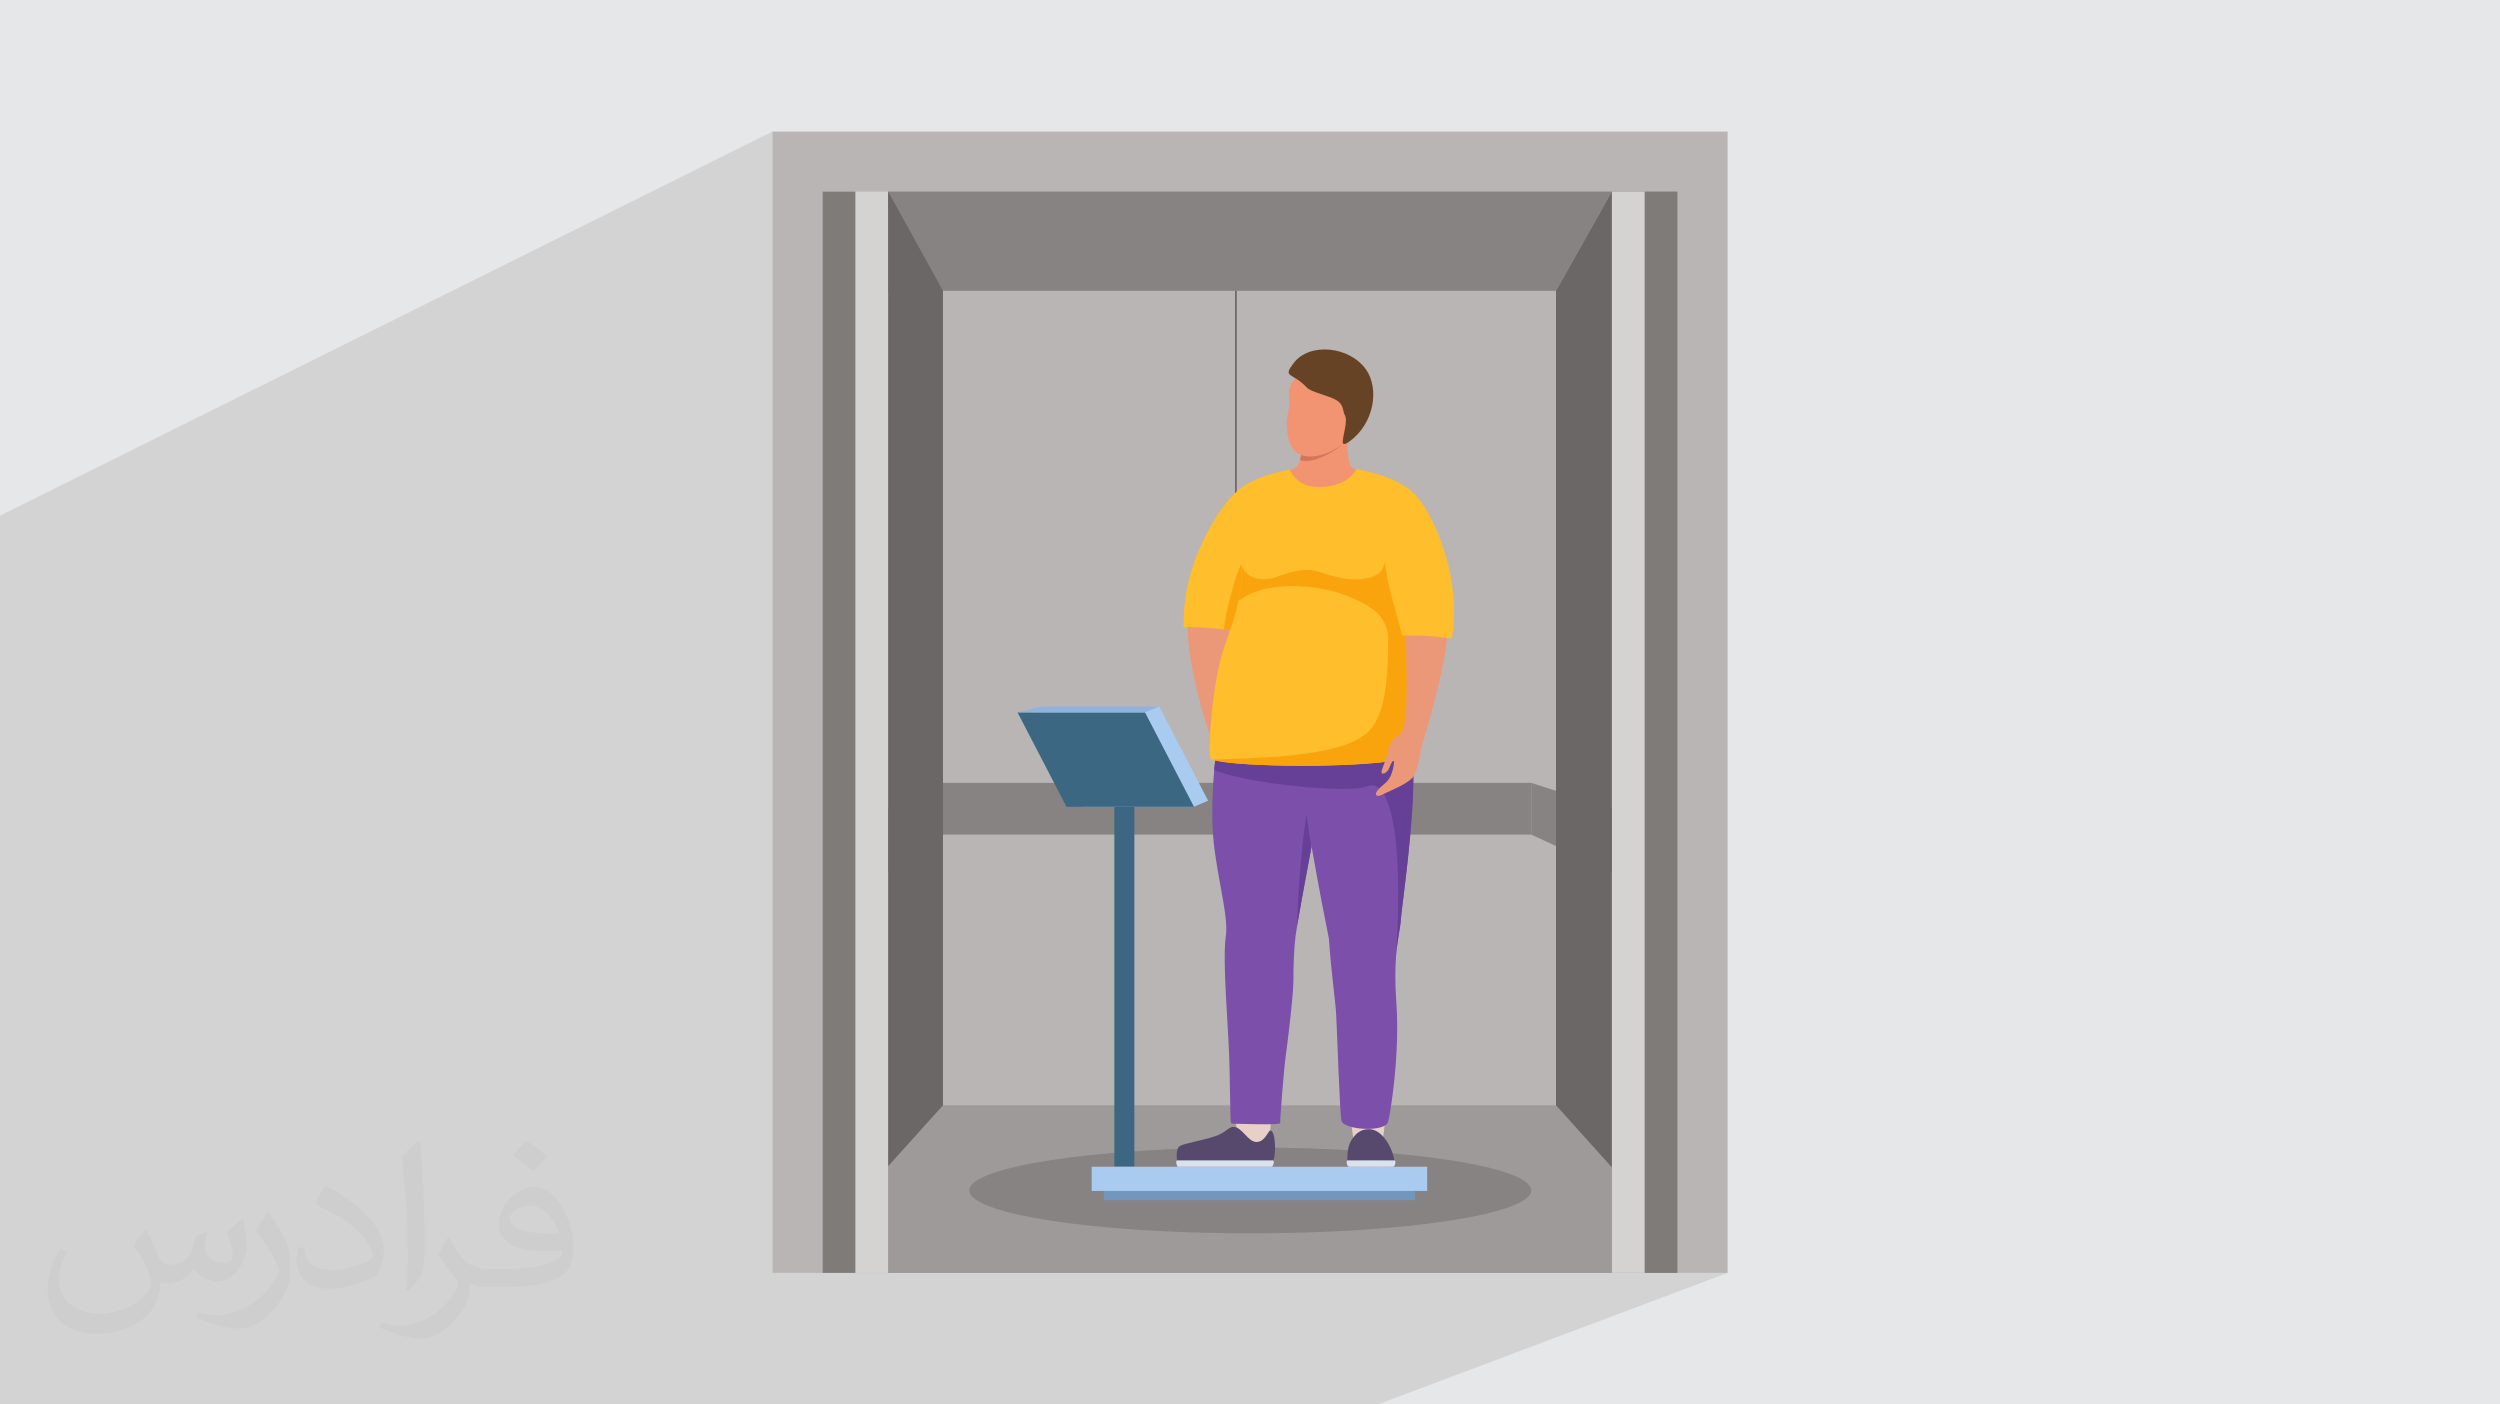 <?xml version="1.0" encoding="UTF-8"?>
<!DOCTYPE svg PUBLIC "-//W3C//DTD SVG 1.0//EN" "http://www.w3.org/TR/2001/REC-SVG-20010904/DTD/svg10.dtd">
<!-- Creator: CorelDRAW -->
<svg xmlns="http://www.w3.org/2000/svg" xml:space="preserve" width="94.192mm" height="52.917mm" version="1.0" style="shape-rendering:geometricPrecision; text-rendering:geometricPrecision; image-rendering:optimizeQuality; fill-rule:evenodd; clip-rule:evenodd"
viewBox="0 0 9404.92 5283.66"
 xmlns:xlink="http://www.w3.org/1999/xlink"
 xmlns:xodm="http://www.corel.com/coreldraw/odm/2003">
 <defs>
  <style type="text/css">
   <![CDATA[
    .fil24 {fill:#664324}
    .fil4 {fill:#D4D3D2;fill-rule:nonzero}
    .fil3 {fill:#B9B5B4;fill-rule:nonzero}
    .fil8 {fill:#9D9A99;fill-rule:nonzero}
    .fil6 {fill:#868382;fill-rule:nonzero}
    .fil5 {fill:#7F7B79;fill-rule:nonzero}
    .fil7 {fill:#6A6766;fill-rule:nonzero}
    .fil9 {fill:#3C6782;fill-rule:nonzero}
    .fil14 {fill:#57496D;fill-rule:nonzero}
    .fil17 {fill:#654096;fill-rule:nonzero}
    .fil10 {fill:#7396BC;fill-rule:nonzero}
    .fil16 {fill:#7B4FAA;fill-rule:nonzero}
    .fil12 {fill:#90B3DD;fill-rule:nonzero}
    .fil11 {fill:#A8CBEF;fill-rule:nonzero}
    .fil22 {fill:#D1765A;fill-rule:nonzero}
    .fil15 {fill:#D9E2EE;fill-rule:nonzero}
    .fil13 {fill:#E8CFC8;fill-rule:nonzero}
    .fil18 {fill:#EB9878;fill-rule:nonzero}
    .fil21 {fill:#F29471;fill-rule:nonzero}
    .fil23 {fill:#F29472;fill-rule:nonzero}
    .fil20 {fill:#F9A40D;fill-rule:nonzero}
    .fil19 {fill:#FFBE2C;fill-rule:nonzero}
    .fil2 {fill:#373435;fill-opacity:0.031}
    .fil1 {fill:#2B2A29;fill-opacity:0.102}
    .fil0 {fill:#E6E7E8}
   ]]>
  </style>
 </defs>
 <g id="Layer_x0020_1">
  <polygon class="fil0" points="-0,0 9404.92,0 9404.92,5283.66 -0,5283.66 "/>
  <polygon class="fil1" points="5182.58,5283.66 1683.42,5283.66 -0,5283.66 -0,1939.98 2905.68,495.03 2905.68,4788.63 6499.23,4788.63 "/>
  <path class="fil2" d="M548.54 4627.69c17.95,27.21 29.6,53.36 40.96,82.43 8.45,16.91 12.93,48.09 52.57,48.09 11.61,0 28.28,-3.42 43.06,-11.61 16.63,-8.73 29.32,-21.94 35.94,-42l15.85 -53.36 38.57 -19.02 2.64 2.64c-5.27,20.09 -6.59,39.36 -6.59,54.43 0,44.63 38.57,61.56 69.22,61.56 17.95,0 34.09,-8.73 34.09,-25.11 0,-21.13 -8.98,-57.06 -20.62,-89.29 17.95,-17.95 35.94,-35.94 56.53,-50.47l3.17 1.6c8.98,38.04 14,75.56 14,100.66 0,24.57 -10.83,51.79 -19.81,69.49 -18.49,34.87 -51.25,62.62 -90.87,62.62 -30.1,0 -63.65,-15.07 -86.66,-43.06l-1.32 0c-21.66,26.96 -55.22,51.25 -108.86,51.25l-16.63 0c-2.64,35.41 -10.29,60.49 -21.94,82.95 -31.95,62.34 -126.81,106.47 -216.1,106.47 -124.17,0 -186.51,-71.59 -186.51,-166.96 0,-58.91 19.27,-113.6 48.88,-152.42l24.29 10.04c-18.49,35.41 -30.91,68.68 -30.91,101.45 0,89.29 72.66,131.83 156.4,131.83 77.68,0 173.83,-49.41 191.28,-106.72 -6.59,-62.62 -30.1,-91.93 -66.04,-148.99 10.83,-19.02 24.83,-38.04 42.28,-58.38l3.17 0 0 0 0 0 -0.02 -0.09zm1432.13 -336.04c26.15,16.39 51.79,35.66 76.87,57.85 -14,19.81 -31.45,37.79 -53.11,53.64 -25.11,-20.34 -50.19,-37.79 -75.84,-56.27 17.42,-19.55 34.62,-38.29 52.04,-55.22l0 0 0 0 0 0 0 0 0 0 0.03 0zm13.47 244.11c-42.28,0 -76.87,27.75 -76.87,48.34 0,44.13 84.53,57.85 185.72,57.31 -12.68,-51.79 -57.06,-105.68 -108.86,-105.68l0.01 0.03zm-94.86 236.19c54.96,0 103.04,-1.6 139.74,-10.83 40.96,-10.29 75.56,-30.91 75.56,-45.17 0,-3.7 0,-8.19 -1.32,-11.89 -22.98,2.11 -49.41,2.11 -72.38,2.11 -74.49,0 -131.55,-16.91 -154.02,-58.66 -5.55,-11.61 -9.51,-24.57 -9.51,-39.36 0,-40.43 17.42,-79.79 48.09,-107 25.61,-22.45 53.89,-36.44 82.67,-36.44 52.04,0 93.51,41.75 122.57,107.54 15.85,35.94 26.68,77.4 26.68,129.72 0,34.87 -9.51,64.19 -31.17,85.85 -40.43,39.11 -114.92,53.89 -229.04,53.89l-51.79 0 0 0 -13.47 0c-28.28,0 -48.62,-5.02 -64.72,-17.42l-2.64 0c0.79,6.59 1.32,12.93 1.32,19.02 0,25.61 -8.45,58.38 -25.61,84.53 -50.72,75.3 -105.68,108.04 -153.24,108.04 -48.09,0 -107,-18.49 -160.11,-42.54l9.51 -18.49c17.17,7.13 40.96,11.89 73.7,11.89 85.85,0 198.66,-82.43 212.66,-163 -3.17,-6.59 -8.98,-15.32 -17.17,-24.57 -25.11,-29.85 -40.96,-54.68 -55.75,-80.83 12.68,-25.11 24.29,-45.17 35.13,-63.4l4.49 -0.53c36.72,74.77 69.99,117.55 144.23,117.55l11.61 0 0 0 53.89 0 0 0 0 0 0 0 0 0 0 0 0.09 0.01zm-371.98 79c6.34,-34.34 6.87,-72.91 6.87,-108.86l0 -53.36c0,-99.6 -12.68,-244.36 -22.98,-338.68 17.95,-19.27 43.06,-42 62.87,-57.31l5.81 1.6c13.47,118.62 16.63,256 16.63,383.06 0,33.3 -1.32,65.79 -4.49,89.55 -1.85,30.1 -19.27,52.83 -56.53,87.7l-8.19 -3.7zm-382.8 -157.19c1.85,46.77 24.83,83.49 105.15,83.49 49.93,0 92.19,-12.93 138.96,-35.13 8.45,-3.7 12.93,-8.73 12.93,-12.93 0,-29.32 -22.45,-68.15 -60.23,-103.55 -36.72,-33.3 -85.34,-62.62 -130.76,-82.18 -15.6,-6.59 -20.62,-13.47 -20.62,-20.09 0,-13.47 17.95,-41.75 32.77,-62.09l5.02 -0.53c52.04,27.21 110.17,67.64 153.24,112.53 39.11,41.47 63.4,83.49 63.4,129.19 0,33.81 -10.29,65.51 -26.96,95.11 -57.06,28.79 -117.83,50.72 -178.06,50.72 -73.17,0 -123.1,-34.34 -123.1,-114.92 0,-8.73 0,-22.19 3.17,-39.64l25.11 0 0 0 0 0 0 0 0 0 0 0 -0.02 0zm-132.37 -132.9l45.45 73.45c16.63,27.21 32.23,56.81 32.23,103.55l0 59.7c0,48.34 -30.91,100.13 -80.83,151.38 -39.11,34.62 -73.7,49.41 -105.68,49.41 -47.55,0 -101.98,-14.79 -164.85,-41.75l7.13 -18.49c19.81,5.27 42.79,9.77 71.06,9.77 90.36,-0.53 182.8,-66.57 225.08,-147.15 5.02,-9.26 6.87,-17.95 6.87,-24.04 0,-9.26 -5.02,-19.55 -8.98,-28.79 -22.98,-43.31 -48.62,-82.95 -76.87,-119.68 14.79,-23.25 29.6,-45.7 45.7,-67.9l3.7 0.53 0 0 0 0 0 0 0 0 0 0 -0.02 0.01z"/>
  <polygon class="fil3" points="2905.69,4788.63 6499.24,4788.63 6499.24,495.03 2905.69,495.03 "/>
  <polygon class="fil4" points="3341.28,4788.63 3094.48,4788.63 3094.48,720.6 3341.28,720.6 "/>
  <polygon class="fil5" points="3217.89,4788.63 3094.48,4788.63 3094.48,720.6 3217.89,720.6 "/>
  <polygon class="fil5" points="6310.46,4788.63 6063.66,4788.63 6063.66,720.6 6310.46,720.6 "/>
  <polygon class="fil4" points="6187.05,4788.63 6063.66,4788.63 6063.66,720.6 6187.05,720.6 "/>
  <polygon class="fil6" points="5853.65,1093.95 3341.28,1093.95 3341.28,720.6 6063.66,720.6 "/>
  <polygon class="fil6" points="5760.31,3139.65 3543.52,3139.65 3543.52,2945.18 5760.31,2945.18 "/>
  <polygon class="fil6" points="3543.52,3139.65 3341.28,3279.65 3341.28,3042.41 3543.52,2945.18 "/>
  <polygon class="fil6" points="5760.31,3139.65 6063.66,3279.65 6063.66,3042.41 5760.31,2945.18 "/>
  <polygon class="fil7" points="4646.16,4158.58 4652.6,4158.58 4652.6,1093.95 4646.16,1093.95 "/>
  <polygon class="fil8" points="5853.65,4158.58 3547.4,4158.58 3341.28,4387.62 3341.28,4788.63 4649.38,4788.63 6063.66,4788.63 6063.66,4391.94 "/>
  <polygon class="fil7" points="5853.65,1093.95 5853.65,4158.58 6063.66,4391.94 6063.66,720.6 "/>
  <polygon class="fil7" points="3547.4,1093.95 3547.4,4158.58 3341.28,4387.62 3341.28,720.6 "/>
  <path class="fil6" d="M4703.4 4639.8c-583.71,0 -1056.9,-72.34 -1056.9,-161.59 0,-89.22 473.19,-161.57 1056.9,-161.57 583.72,0 1056.91,72.34 1056.91,161.57 0,89.24 -473.19,161.59 -1056.91,161.59z"/>
  <polygon class="fil9" points="4192.21,2842.15 4267.39,2842.15 4267.39,4389.13 4192.21,4389.13 "/>
  <polygon class="fil10" points="5323.41,4515.21 4152.36,4515.21 4152.36,4480.28 5323.41,4480.28 "/>
  <polygon class="fil11" points="5368.98,4480.28 4106.79,4480.28 4106.79,4389.13 5368.98,4389.13 "/>
  <polygon class="fil11" points="3892.77,2679.69 4361.2,2657.66 4544.91,3012.17 4491.75,3034.82 4077.1,3034.82 "/>
  <polygon class="fil9" points="3827.87,2679.96 4307.42,2679.96 4491.75,3035.08 4012.21,3035.08 "/>
  <polygon class="fil12" points="3827.87,2679.96 3914.63,2657.66 4361.2,2657.66 4307.42,2679.96 "/>
  <path class="fil13" d="M5211.27 4207.65c-2.8,37.48 -9.97,85.75 -9.97,85.75l-107.69 2.39c0,0 -14.76,-91.33 -13.16,-90.93 1.6,0.41 130.82,2.8 130.82,2.8z"/>
  <path class="fil13" d="M4780.78 4227.53c-2.79,37.48 -9.96,85.75 -9.96,85.75l-107.7 2.39c0,0 -14.75,-91.33 -13.16,-90.93 1.6,0.38 130.82,2.8 130.82,2.8z"/>
  <path class="fil14" d="M5149.79 4247.87c-34.71,0 -54.53,21.05 -68.79,46.67 -14.25,25.62 -12.39,71.16 -12.39,71.16 19.83,0 176.6,-1.71 176.6,1.14 0,-25.06 -35.94,-118.97 -95.43,-118.97z"/>
  <path class="fil15" d="M5075.46 4389.13l164.81 0c8.02,0 11.89,-19.04 7.4,-23.53l-179.61 0c-4.49,4.49 -0.62,23.53 7.4,23.53z"/>
  <path class="fil14" d="M4778.84 4252.8c-7.44,0 -19.83,43.36 -52.05,43.36 -32.22,0 -54.53,-57.01 -86.75,-57.01 -18.57,0 -25.76,20.39 -68.79,35.32 -44.61,15.5 -117.73,26.65 -133.85,37.81 -16.12,11.16 -9.3,53.28 -9.3,53.28 44.61,0 361.88,0 361.88,0 10.53,-17.95 9.91,-112.76 -11.15,-112.76z"/>
  <path class="fil15" d="M4782.55 4389.13l-351.97 0c-4.58,-1.71 -8.4,-23.56 -2.48,-23.56 37.49,0 319.29,0 361.88,0 4.49,4.49 0.62,23.56 -7.44,23.56z"/>
  <path class="fil16" d="M5251.92 3596.79c-3.36,43.19 -4.33,98.8 1.04,174.08 9.05,123.68 -2.39,258.82 -14.3,349.69 -6.48,48.82 -12.95,84.92 -16.5,99.41 -10.38,41.17 -168.76,31.28 -175.73,-4.57 -6.84,-36.12 -16.26,-340.06 -19.79,-398.29 -3.42,-58.34 -18.58,-157.38 -27.26,-285.52 -9.53,-45.64 -41.67,-211.53 -65.31,-347.48 -10.08,-58.41 -18.76,-111.33 -23.15,-146.71 -1.78,-14.42 -5.5,-42.95 -10.02,-77.47 -2.02,-15.71 -4.27,-32.69 -6.48,-50.16 -9.9,-77.23 -20.28,-163.2 -20.28,-188.08 0,0 61.1,-4.76 131.55,-11.36 69.11,-6.48 246.48,-30.91 284.73,-37.76 0,0 16.38,81.03 17.17,121.05l9.17 104.24c4.27,196.87 -44.05,514.71 -46.93,561.83 -2.08,33.91 -12.65,70.69 -17.84,135.88 0,0.43 -0.06,0.8 -0.06,1.23z"/>
  <path class="fil16" d="M5005.68 2710.33c-8.87,13.93 -17.35,104.3 -26.03,190.39 -2.2,22.31 -4.4,44.3 -6.66,64.58 -3.66,32.88 -7.4,61.29 -11.18,79.25 -7.03,32.81 -17.04,83.4 -27.74,139.56 -0.19,0.98 -0.37,1.84 -0.55,2.88 -25.17,132.41 -54.63,294.93 -59.39,331.84 -6.79,53.1 -8.5,119.95 -8.5,173.04 0,32.69 -8.31,113.36 -16.5,181.78l0 1.03c-2.39,20.72 -4.76,40.33 -6.97,57.01 -2.26,17.66 -4.09,32.15 -5.44,41.5 -6.66,48.03 -21.93,242.5 -20.77,251.55 1.35,9.06 -162.16,2.5 -176.34,2.5 -14.11,0 -8.98,2.58 -12.77,-132.35 -0.49,-16.65 -0.79,-36.3 -0.98,-57.72 -1.22,-152.63 -29.27,-415.13 -14.18,-516.07 11.98,-80.23 -42.94,-251.74 -49.72,-404.74 -3.61,-81.09 0.36,-156.85 5.92,-219.79 6.84,-76.25 16.01,-133.75 16.92,-159.11 1.72,-46.31 95.69,-68.99 107.61,-72.41 12.09,-3.41 328.23,21.94 313.27,45.28z"/>
  <path class="fil17" d="M5269.82 3459.68c-2.08,33.91 -12.65,70.69 -17.84,135.88 33.48,-525.89 -42.95,-667.96 -106.19,-638.14 -22.86,10.75 -90.37,12.59 -172.8,7.88 -23.1,-1.28 -47.36,-3.12 -72.1,-5.37 -127.09,-11.61 -267.62,-35.2 -333.01,-63.36 6.84,-76.25 16.01,-133.75 16.92,-159.11 1.72,-46.31 95.69,-68.99 107.61,-72.41 12.09,-3.41 328.23,21.94 313.27,45.28 69.11,-6.48 246.48,-30.91 284.73,-37.76 0,0 16.38,81.03 17.17,121.05l9.17 104.24c4.27,196.87 -44.05,514.71 -46.93,561.83z"/>
  <path class="fil18" d="M4841.91 2037.69c-12.66,-103.43 -37.58,-215.75 -53.71,-245.79 -56.24,14.55 -145.06,51.6 -200.26,171.21 -51.95,112.58 -114.72,258.17 -117.95,352.15l-0.05 -0.01c-0.17,1.14 -0.38,9.28 -0.54,10.39 -16.41,121.85 73.49,465.09 121.6,516.67 28.75,-59.72 -0.64,-146.26 -0.87,-182.91 -0.23,-36.65 22.96,-244.55 32.97,-278.86 0.13,-0.44 2.52,-8.56 4.65,-15.82l0.62 0.14c13.83,-44.94 56,-206.34 86.58,-225.14 31.3,-19.23 139.63,1.39 126.96,-102.04z"/>
  <path class="fil19" d="M4713.55 2194.81c-0.49,1.35 -0.98,2.7 -1.47,3.97 -18.45,49.25 -49.61,113.47 -72.1,173.9 0,0 -13.63,-2.2 -35.26,-4.89 -36.96,-4.58 -97.21,-10.38 -152.33,-8.67 0,-63.18 4.95,-141.03 36.91,-234.87 31.95,-93.92 120.55,-274.22 218.13,-310.22 13.99,-1.9 38.43,70.56 48.45,161.92 7.64,69.46 -23.7,168.33 -42.34,218.86z"/>
  <path class="fil20" d="M4713.55 2194.81c-0.49,1.35 -0.98,2.7 -1.47,3.97 -18.45,49.25 -49.61,113.47 -72.1,173.9 0,0 -13.63,-2.2 -35.26,-4.89 0,-41.06 46.99,-223.81 65.62,-245.01 11.06,-12.59 35.02,20.46 43.2,72.03z"/>
  <path class="fil21" d="M4786.33 1785.42c0,0 39.13,115.71 175.78,115.71 136.82,0 208.29,-29.61 231.44,-97.67 0,0 -72.22,-26.84 -96.49,-39.08 -17.76,-8.97 -23.13,-17.26 -27.05,-65.07 -3.75,-48 6.63,-80.66 14.29,-119.31 -1.02,0.7 -9.7,4.25 -22.8,9.89 -50.72,21.43 -168.65,71.97 -166.95,95.96 1.19,16.68 0,31.83 -3.74,44.42 -2.9,10.21 -7.49,18.72 -13.45,25.03 -13.44,14.11 -45.6,22.1 -91.03,30.11z"/>
  <path class="fil22" d="M4890.82 1730.27c42.72,19.59 130.01,-34.37 141.76,-44.74 13.28,-11.59 22.29,-21.11 28.42,-80.51 0.34,-5.79 0.52,-10.88 0.52,-15.14 -50.72,21.43 -168.65,71.97 -166.95,95.96 1.19,16.68 0,31.83 -3.74,44.42z"/>
  <path class="fil21" d="M5055.5 1622.41c5.42,12.51 12.09,13.35 22.93,7.94 10.84,-5.42 44.19,-33.78 36.28,-69.21 -7.92,-35.44 -40.25,-21.97 -50.44,-12.73 -10.2,9.24 -8.76,74 -8.76,74z"/>
  <path class="fil22" d="M5102.67 1561.39c-1.87,-9.59 -13.63,-11.89 -20.44,-8.78 -7.03,4.11 -11.18,13.3 -7.93,20.34 1.5,3.58 5.16,5.47 8.87,9.16 0.91,0.98 1.75,2.34 2.15,3.87 0.25,1.74 0.11,2.82 -0.07,4.12 -0.29,2.55 -1.64,5.25 -3.66,6.96 -4.07,3.12 -7.89,4.55 -8.4,8.97 -0.75,4.08 0.84,8.61 3.58,12.16 -3.47,-2.93 -5.84,-7.45 -5.76,-12.41 0.03,-2.47 1.28,-5.09 3.08,-6.82 1.76,-1.79 3.8,-2.99 5.09,-4.41 1.33,-1.39 1.91,-3.02 2.12,-4.99 0.24,-2.3 0.09,-3.17 -1.26,-4.52 -2.68,-2.57 -7.54,-5.17 -9.84,-10.12 -2.27,-4.88 -1.92,-10.37 0.15,-15.01 2.19,-4.58 5.76,-8.29 10.36,-10.34 5.13,-1.85 9.87,-1.14 14.37,0.7 4.47,1.98 7.54,6.53 7.59,11.13z"/>
  <path class="fil17" d="M4914.99 3062.07c-26.38,180.73 -33.36,339.5 -35.24,420.33 10.89,-64.84 33.7,-189.75 53.78,-295.43 -10.71,-59.56 -18.54,-124.9 -18.54,-124.9z"/>
  <path class="fil23" d="M5065.95 1586.8c-6.08,59.42 -9.81,75.17 -22.58,87.49 -26.77,25.81 -111.33,61.73 -159.73,32.07 -37.39,-22.92 -40.71,-76.9 -42.61,-100.63 -2.06,-25.87 4.44,-56.15 7.77,-70.61 0.92,-4.09 1.42,-9.41 1.5,-15.42 0.26,-7.31 -0.08,-15.71 -0.41,-24.29 -0.42,-8.89 -0.92,-18.07 -1.09,-26.38 -0.08,-2.5 0.75,-6.15 2.42,-10.48 1.42,-3.82 3.41,-8.16 5.83,-12.57 9.9,-17.96 26.54,-37.35 37.86,-30.63 17.22,10.23 76.06,4.25 87.72,0.35 11.65,-3.92 52.77,28.36 56.68,32.21 0.5,0.48 0.75,1.57 0.75,3.01 0.08,2.74 -0.59,7.15 -1.5,12.05 -2.26,12.65 -5.83,29.12 -2,33.29 6.07,6.66 19.39,44.45 29.38,50.51 0,0 1.66,7.23 0,40.04z"/>
  <path class="fil19" d="M5331.41 2829.23c-3.35,15.65 -45.88,27.38 -109.42,35.63 -196.93,25.54 -596.12,18.02 -660.02,-7.27 -5.87,-2.26 -8.93,-4.77 -8.75,-7.34 -9.23,-37.94 7.52,-290.11 53.41,-418.24 14.17,-39.53 24.92,-70.88 33.36,-98.37 15.89,-51.51 23.76,-89.45 31.22,-142.67 0.12,-21.21 -0.06,-41.31 -0.67,-60.01 -1.29,-47.35 -4.71,-85.35 -11.18,-109 -30.24,-111.63 -35.02,-137.17 -35.02,-137.17 47.79,-60.54 102.77,-93.62 226.33,-118.23 33.85,63.78 87.31,65.33 115.9,65.33 28.72,0 102.59,-6.8 137.66,-67.59 51.69,11.92 140.73,29.45 194.97,77.47 -32.5,74.54 -37.32,170.23 -40.51,266.23 -1.1,33.66 -1.95,67.33 -3.78,100.21 -2.39,43.68 25.72,158 41.25,194.18 44.47,103.44 35.25,426.85 35.25,426.85z"/>
  <path class="fil20" d="M5331.41 2829.23c-3.35,15.65 -45.88,27.38 -109.42,35.63 -196.93,25.54 -596.12,18.02 -660.02,-7.27 128.74,-5.68 465.53,-4.4 575.51,-96.05 61.6,-51.32 85.85,-154.47 84.57,-368.99 -9.54,-80.11 -62.51,-112.37 -150.68,-149.82 -82.73,-35.14 -294.5,-71.85 -412.07,17.59 4.64,-21.75 8.31,-43.74 11.91,-69.35 0.12,-21.21 -0.06,-41.31 -0.67,-60.01 0.49,-0.85 0.79,-1.4 1.04,-1.77 16.92,47.11 74.91,57.98 119.57,44.66 44.67,-13.26 70.08,-27.74 122.03,-30.18 51.94,-2.38 115.91,41.92 201.69,35.45 85.79,-6.42 91.78,-47.54 93,-64.4 1.9,5.74 3.66,11.97 5.25,18.63l45.58 -25.35c-1.1,33.66 -1.95,67.33 -3.78,100.21 -2.39,43.68 25.72,158 41.25,194.18 44.47,103.44 35.25,426.85 35.25,426.85z"/>
  <path class="fil18" d="M5445.2 2362.37c-0.03,-1.14 0.64,-9.25 0.59,-10.39l-164.35 20.43c0.2,0.94 4.89,27.11 5.03,27.91 5.45,30.72 6.57,194.08 3.97,259.28 -5.83,49.49 -6.62,90.61 -24.28,101.84 -34.87,22.17 -42.03,49.33 -49.63,81.9 -7.6,32.57 -26.29,63.51 -16.77,66.36 9.52,2.84 22.48,-8.18 28.13,-24.34 5.66,-16.16 13.14,-24.82 15.64,-24.71 2.49,0.11 -1.03,58.4 -30.21,83.36 -29.2,24.96 -42.36,39.52 -35.48,47.62 6.89,8.1 29.93,-6.41 41.95,-11.73 12,-5.32 70.42,-29.85 92.96,-52.77 17.03,-17.32 26.93,-71.61 35.53,-119.16 29.8,-96.59 99.69,-337.82 96.94,-445.58z"/>
  <path class="fil19" d="M5282.22 1828.11c91.94,48.68 155.68,239.2 174.83,336.51 19.14,97.32 13.63,175.08 5.23,237.73 -86.15,-14.36 -187.71,-11.61 -187.71,-11.61 -14.25,-62.86 -36.57,-130.67 -48.27,-181.92 -11.68,-51.25 -30.96,-157.11 -13.67,-226.75 22.14,-89.15 56.02,-157.75 69.58,-153.96z"/>
  <path class="fil24" d="M4915.64 1457.46c17.05,18.27 82.95,30.38 112.51,48.3 29.17,17.66 22.14,41.28 30.95,55.37 12.98,20.77 -8.67,81.17 -7.78,102.85 0.64,15.81 25.23,-3.14 25.23,-3.14 93.63,-67.81 112.93,-198.7 62.65,-270.35 -61.54,-87.69 -212.33,-104.19 -272.67,-24.39 -43.02,56.9 -5.76,32.58 49.11,91.36z"/>
 </g>
</svg>
